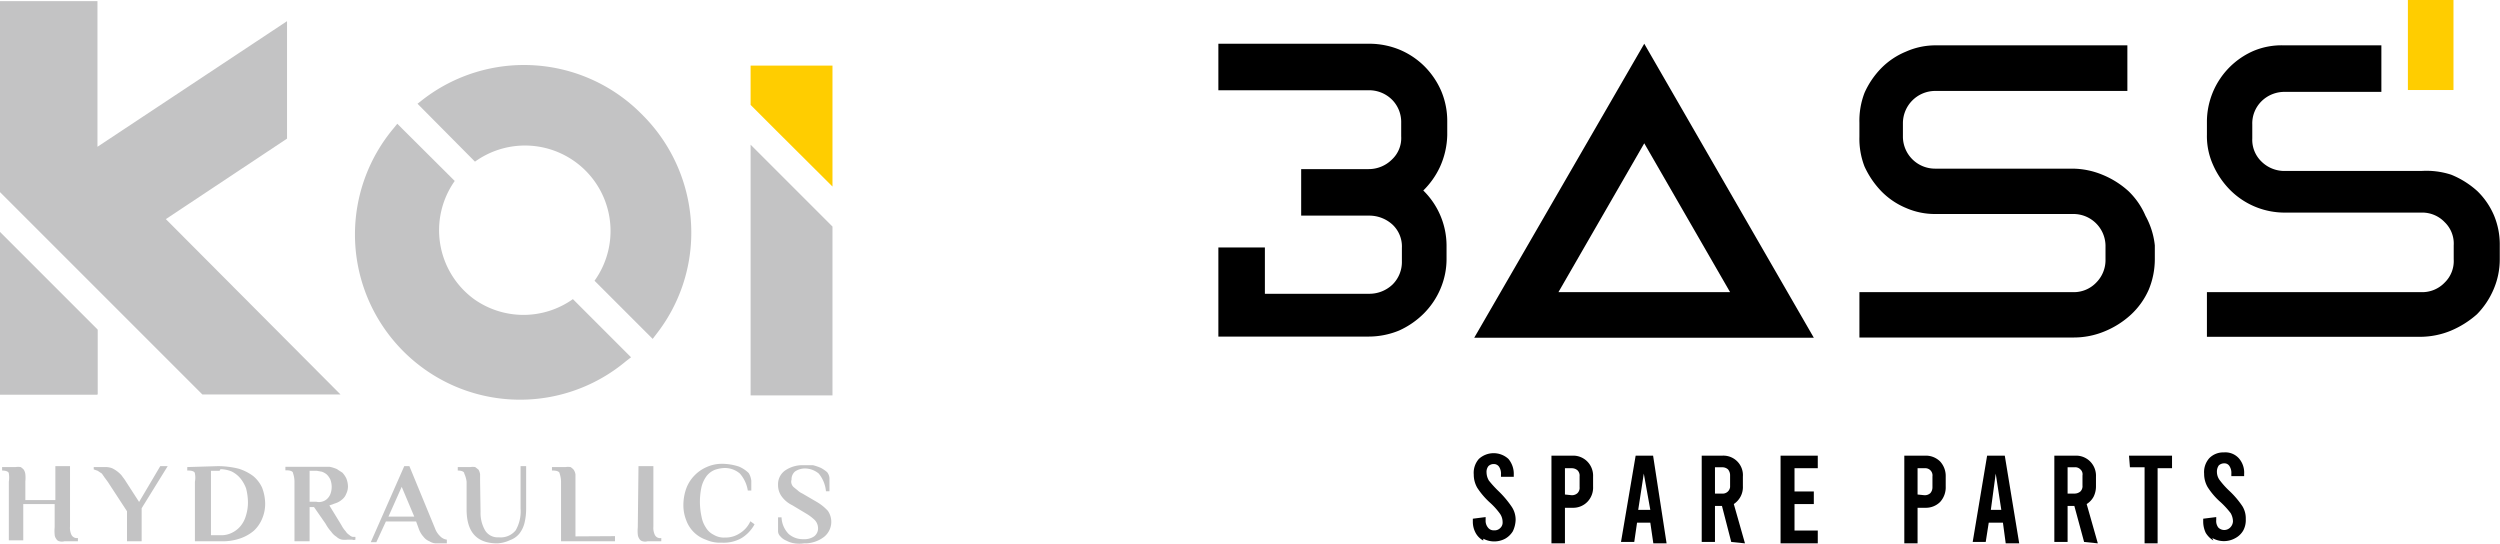 <?xml version="1.0" encoding="UTF-8"?> <svg xmlns="http://www.w3.org/2000/svg" id="katman_1" data-name="katman 1" viewBox="0 0 107.48 23.37"><defs><style>.cls-1{fill:#ffcd00;}.cls-2{fill:#c3c3c4;}</style></defs><title>Koi_Bass_Logotype</title><path d="M34.39,21.88a.81.81,0,0,1-.33-.33,1,1,0,0,1-.12-.48v-.13l.55-.07V21a.46.46,0,0,0,.1.32.3.3,0,0,0,.26.12.34.34,0,0,0,.27-.1.32.32,0,0,0,.1-.26.63.63,0,0,0-.11-.35,3,3,0,0,0-.41-.46,3.26,3.26,0,0,1-.57-.66,1.13,1.13,0,0,1-.15-.57.9.9,0,0,1,.22-.67.94.94,0,0,1,1.27,0,1,1,0,0,1,.23.68v.09h-.55v-.1a.54.54,0,0,0-.08-.33.27.27,0,0,0-.23-.12.32.32,0,0,0-.23.09.4.4,0,0,0-.08.28.7.7,0,0,0,.1.34,4.58,4.58,0,0,0,.42.46,4.19,4.19,0,0,1,.57.68,1,1,0,0,1,.16.55,1.22,1.22,0,0,1-.12.49.92.92,0,0,1-.33.32,1,1,0,0,1-.94,0Z" transform="translate(29.38 1.36)"></path><path d="M37.32,18.23h.9a.85.85,0,0,1,.64.25.87.87,0,0,1,.25.65v.43a.88.88,0,0,1-.25.66.85.85,0,0,1-.64.25H37.9V22h-.58Zm.87,1.7a.35.35,0,0,0,.25-.09.32.32,0,0,0,.09-.26v-.46a.32.32,0,0,0-.09-.26.37.37,0,0,0-.25-.09H37.9V19.9Z" transform="translate(29.38 1.36)"></path><path d="M41.57,21.11H41l-.12.83h-.57l.63-3.71h.75L42.27,22H41.7Zm0-.55L41.29,19l-.24,1.56Z" transform="translate(29.38 1.36)"></path><path d="M45.05,21.94l-.4-1.55h-.3v1.55h-.57V18.23h.88a.84.84,0,0,1,.89.9v.41a.87.87,0,0,1-.1.45.89.89,0,0,1-.29.32L45.64,22Zm-.7-2.08h.3a.32.32,0,0,0,.35-.28v-.5a.39.39,0,0,0-.09-.26.36.36,0,0,0-.26-.09h-.3Z" transform="translate(29.38 1.36)"></path><path d="M47.17,18.23h1.6v.54h-1v1h.83v.54h-.83v1.14h1V22h-1.6Z" transform="translate(29.38 1.36)"></path><path d="M52.49,18.23h.89a.87.87,0,0,1,.65.25.92.92,0,0,1,.24.65v.43a.93.93,0,0,1-.24.66.87.87,0,0,1-.65.25h-.32V22h-.57Zm.86,1.7a.35.35,0,0,0,.26-.09.38.38,0,0,0,.09-.26v-.46a.31.31,0,0,0-.28-.35h-.36V19.9Z" transform="translate(29.38 1.36)"></path><path d="M56.73,21.11h-.61l-.13.83h-.56l.62-3.71h.76L57.43,22h-.58Zm-.07-.55L56.42,19l-.21,1.56Z" transform="translate(29.38 1.36)"></path><path d="M60.22,21.94l-.42-1.55h-.29v1.55h-.57V18.23h.9a.85.85,0,0,1,.64.25.87.87,0,0,1,.25.65v.41a1,1,0,0,1-.1.45.84.84,0,0,1-.3.32L60.81,22Zm-.71-2.08h.29a.39.39,0,0,0,.26-.09.32.32,0,0,0,.09-.26v-.43a.28.28,0,0,0-.09-.26.31.31,0,0,0-.26-.09h-.29Z" transform="translate(29.38 1.36)"></path><path d="M62.15,18.23H64v.54h-.62V22h-.56V18.73h-.63Z" transform="translate(29.38 1.36)"></path><path d="M65.78,21.88a1,1,0,0,1-.33-.33,1.13,1.13,0,0,1-.11-.48v-.13l.56-.07V21a.46.46,0,0,0,.09.32.36.36,0,0,0,.51,0,.4.4,0,0,0,.12-.27.74.74,0,0,0-.1-.35,3.7,3.7,0,0,0-.42-.46,3,3,0,0,1-.57-.66,1.13,1.13,0,0,1-.15-.57.9.9,0,0,1,.22-.67.84.84,0,0,1,.63-.25.78.78,0,0,1,.64.25.93.93,0,0,1,.23.68v.09h-.55v-.1a.54.54,0,0,0-.08-.33.25.25,0,0,0-.22-.12.34.34,0,0,0-.24.09.46.46,0,0,0-.08.28.6.6,0,0,0,.11.34,3.55,3.55,0,0,0,.41.46,3.79,3.79,0,0,1,.58.68,1,1,0,0,1,.14.55.93.93,0,0,1-.11.49.85.85,0,0,1-.33.32,1,1,0,0,1-1,0Z" transform="translate(29.38 1.36)"></path><rect class="cls-1" x="103.52" width="1.96" height="3.87"></rect><path d="M62.86,7.92a3.24,3.24,0,0,0-.73-1.06A3.79,3.79,0,0,0,61,6.15a3.44,3.44,0,0,0-1.31-.26H53.81a1.38,1.38,0,0,1-1.38-1.36h0v-.6a1.39,1.39,0,0,1,1.36-1.38h8.29V.59H53.87a3.11,3.11,0,0,0-1.31.27,3.19,3.19,0,0,0-1.06.71,3.62,3.62,0,0,0-.72,1.06,3.34,3.34,0,0,0-.22,1.29v.6a3.29,3.29,0,0,0,.22,1.28,3.82,3.82,0,0,0,.72,1.06,3.21,3.21,0,0,0,1.06.72,3.1,3.1,0,0,0,1.31.26h5.88a1.38,1.38,0,0,1,1.39,1.35h0v.6a1.37,1.37,0,0,1-.4,1,1.33,1.33,0,0,1-1,.41H50.56v1.95h9.22a3.44,3.44,0,0,0,1.31-.26,3.79,3.79,0,0,0,1.13-.71A3.24,3.24,0,0,0,63,11.09a3.43,3.43,0,0,0,.26-1.3v-.6A3.35,3.35,0,0,0,62.86,7.92Z" transform="translate(29.38 1.36)"></path><path d="M32.84,4.45V3.87a3.31,3.31,0,0,0-.26-1.32,3.43,3.43,0,0,0-.72-1.06A3.35,3.35,0,0,0,30.8.78,3.44,3.44,0,0,0,29.49.52H23v2h6.46a1.4,1.4,0,0,1,1,.4,1.36,1.36,0,0,1,.4,1v.58a1.26,1.26,0,0,1-.4,1,1.41,1.41,0,0,1-1,.41H26.56v2h2.93a1.48,1.48,0,0,1,1,.39,1.29,1.29,0,0,1,.4,1v.57a1.36,1.36,0,0,1-.4,1,1.44,1.44,0,0,1-1,.4H25V9.28H23v3.83h6.46a3.44,3.44,0,0,0,1.31-.26,3.58,3.58,0,0,0,1.06-.73,3.36,3.36,0,0,0,.72-1.07,3.26,3.26,0,0,0,.26-1.31V9.19a3.33,3.33,0,0,0-1-2.36,3.45,3.45,0,0,0,.71-1A3.48,3.48,0,0,0,32.84,4.45Z" transform="translate(29.38 1.36)"></path><path d="M78.09,9.19v.6a3.26,3.26,0,0,1-.27,1.3,3.46,3.46,0,0,1-.71,1.06,4.06,4.06,0,0,1-1.13.71,3.48,3.48,0,0,1-1.31.26H65.5V11.2h9.22a1.33,1.33,0,0,0,1-.41,1.29,1.29,0,0,0,.39-1V9.19a1.28,1.28,0,0,0-.39-1,1.33,1.33,0,0,0-1-.41H68.85a3.31,3.31,0,0,1-2.38-1,3.59,3.59,0,0,1-.71-1.06,3,3,0,0,1-.26-1.29v-.6a3.33,3.33,0,0,1,2-3A3.11,3.11,0,0,1,68.82.59H73v2H68.85a1.4,1.4,0,0,0-1,.4,1.34,1.34,0,0,0-.4,1v.6a1.3,1.3,0,0,0,.4,1,1.4,1.4,0,0,0,1,.4h5.87A3.44,3.44,0,0,1,76,6.15a3.79,3.79,0,0,1,1.13.71,3.21,3.21,0,0,1,.72,1.06A3.26,3.26,0,0,1,78.09,9.19Z" transform="translate(29.38 1.36)"></path><path d="M41.31.52,34,13.16h14.6Zm0,4.28L45,11.2H37.62Z" transform="translate(29.38 1.36)"></path><path class="cls-2" d="M-2.25,14l-.22.17a7.09,7.09,0,0,1-10-.9,7.1,7.1,0,0,1,0-9.1l.17-.21,2.47,2.46A3.67,3.67,0,0,0-9,11.5a3.67,3.67,0,0,0,4.25,0Z" transform="translate(29.38 1.36)"></path><path class="cls-2" d="M.34,8.63A7.07,7.07,0,0,1-1.16,13l-.16.21-2.5-2.5a3.67,3.67,0,0,0-.84-5.12,3.68,3.68,0,0,0-4.3,0L-11.43,3.1l.23-.18a7.11,7.11,0,0,1,9.37.59l.09.09A7.15,7.15,0,0,1,.34,8.63Z" transform="translate(29.38 1.36)"></path><polygon class="cls-1" points="35.79 2.82 35.79 8.02 33.36 5.6 32.27 4.51 32.27 2.82 35.79 2.82"></polygon><polygon class="cls-2" points="35.79 9.74 35.79 17 32.27 17 32.27 6.22 35.79 9.74"></polygon><polygon class="cls-2" points="14.64 16.96 8.7 16.96 0 8.26 0 0.05 4.19 0.05 4.19 6.31 12.34 0.91 12.34 5.96 7.13 9.42 14.64 16.96"></polygon><polygon class="cls-2" points="4.19 14.17 4.19 16.96 0 16.96 0 9.98 4.19 14.17"></polygon><polygon class="cls-2" points="0 9.98 4.19 14.17 4.19 16.96 0 16.96 0 9.98"></polygon><path class="cls-2" d="M-27,18.68h.63v2.6a.7.7,0,0,0,.06.35.26.26,0,0,0,.28.14h0v.14h-.58a.41.41,0,0,1-.22,0,.19.19,0,0,1-.13-.1.32.32,0,0,1-.07-.19,1.6,1.6,0,0,1,0-.31v-1h-1.35v1.56H-29V19.35A1.13,1.13,0,0,0-29,19c0-.09-.14-.13-.29-.13h0v-.15h.58a.81.81,0,0,1,.22,0,.69.69,0,0,1,.13.11.48.48,0,0,1,.07.2,1.5,1.5,0,0,1,0,.3v.81H-27Z" transform="translate(29.38 1.36)"></path><path class="cls-2" d="M-23.4,20.22l.91-1.54h.32l-1.12,1.81v1.42h-.63V20.62l-.83-1.27-.14-.19L-25,19l-.18-.12-.17-.06v-.1h.53a.8.8,0,0,1,.26.05,1.31,1.31,0,0,1,.4.3l.14.19Z" transform="translate(29.38 1.36)"></path><path class="cls-2" d="M-20,18.68a3.79,3.79,0,0,1,.88.11,2.08,2.08,0,0,1,.63.32,1.42,1.42,0,0,1,.38.5,2,2,0,0,1,.13.67,1.62,1.62,0,0,1-.13.66,1.47,1.47,0,0,1-.36.52,1.82,1.82,0,0,1-.59.33,2.3,2.3,0,0,1-.82.12H-21V19.35A.92.92,0,0,0-21,19c0-.09-.13-.13-.28-.13h-.05v-.15Zm.06.2h-.37v2.77h.42a1,1,0,0,0,.47-.1,1.1,1.1,0,0,0,.37-.28,1.22,1.22,0,0,0,.24-.45,1.92,1.92,0,0,0,.09-.59,2.46,2.46,0,0,0-.08-.59,1.48,1.48,0,0,0-.25-.44,1.16,1.16,0,0,0-.37-.29,1.33,1.33,0,0,0-.48-.1Z" transform="translate(29.38 1.36)"></path><path class="cls-2" d="M-15.88,20.44h-.19v1.47h-.65V19.35a1.13,1.13,0,0,0-.06-.36c0-.09-.13-.13-.28-.13h-.05v-.15h1.91a1.61,1.61,0,0,1,.29.09l.25.16a1,1,0,0,1,.17.25,1,1,0,0,1,.07.34.73.73,0,0,1-.08.33.55.55,0,0,1-.18.24.76.76,0,0,1-.26.15l-.28.1.52.85a1.2,1.2,0,0,0,.18.26.49.49,0,0,0,.16.16.29.29,0,0,0,.14.08h.12v.12a.17.17,0,0,1-.14,0h-.19a1,1,0,0,1-.25,0,.46.46,0,0,1-.23-.12.8.8,0,0,1-.23-.22,1.72,1.72,0,0,1-.24-.34Zm.12-1.56h-.31v1.33h.29a.45.45,0,0,0,.23,0,.51.51,0,0,0,.22-.11.57.57,0,0,0,.15-.21.87.87,0,0,0,.06-.32.91.91,0,0,0-.06-.32.8.8,0,0,0-.15-.21.72.72,0,0,0-.21-.12Z" transform="translate(29.38 1.36)"></path><path class="cls-2" d="M-10.68,21.35a.87.87,0,0,0,.22.34.48.48,0,0,0,.29.15V22h-.49a.58.58,0,0,1-.26-.09.58.58,0,0,1-.25-.19,1,1,0,0,1-.2-.33l-.12-.33h-1.3l-.41.89h-.24L-12,18.68h.22Zm-2-.5h1.11l-.54-1.28Z" transform="translate(29.38 1.36)"></path><path class="cls-2" d="M-8.72,20.65a1.49,1.49,0,0,0,.2.8.63.63,0,0,0,.58.29.83.83,0,0,0,.73-.3A1.63,1.63,0,0,0-7,20.5V18.68h.24V20.5a2.56,2.56,0,0,1-.07.62,1.23,1.23,0,0,1-.22.46.91.91,0,0,1-.4.28A1.43,1.43,0,0,1-8,22c-.88,0-1.32-.48-1.32-1.46V19.35A1.13,1.13,0,0,0-9.42,19c0-.09-.13-.13-.28-.13v-.15h.54a.74.74,0,0,1,.21,0l.14.11a.53.53,0,0,1,.07.2v.3Z" transform="translate(29.38 1.36)"></path><path class="cls-2" d="M-2.94,21.69v.22H-5.26V19.35A1.13,1.13,0,0,0-5.32,19c0-.09-.14-.13-.28-.13h-.05v-.15h.58a.81.81,0,0,1,.22,0,.69.69,0,0,1,.13.11.5.5,0,0,1,.08.2v2.67Z" transform="translate(29.38 1.36)"></path><path class="cls-2" d="M-1.93,18.68h.64v2.6a.7.7,0,0,0,.06.35.25.25,0,0,0,.28.14h0v.14h-.59a.38.38,0,0,1-.21,0,.21.21,0,0,1-.14-.1.4.4,0,0,1-.07-.19,1.6,1.6,0,0,1,0-.31Z" transform="translate(29.38 1.36)"></path><path class="cls-2" d="M2.77,19.73A1.45,1.45,0,0,0,2.43,19a1,1,0,0,0-.66-.24,1.42,1.42,0,0,0-.42.08.86.86,0,0,0-.34.25,1.33,1.33,0,0,0-.23.48,3,3,0,0,0,0,1.28,1.23,1.23,0,0,0,.18.46.81.81,0,0,0,.34.32.85.85,0,0,0,.49.12,1.1,1.1,0,0,0,.63-.18,1.16,1.16,0,0,0,.46-.52l.18.13a1.57,1.57,0,0,1-.57.6,1.55,1.55,0,0,1-.84.19,1.49,1.49,0,0,1-.69-.13A1.38,1.38,0,0,1,.12,21,1.74,1.74,0,0,1,0,20.35a2.15,2.15,0,0,1,.12-.7,1.58,1.58,0,0,1,.34-.55A1.62,1.62,0,0,1,1,18.72a1.58,1.58,0,0,1,.65-.14,2.34,2.34,0,0,1,.74.12,1.34,1.34,0,0,1,.42.28.81.81,0,0,1,.11.33v.42Z" transform="translate(29.38 1.36)"></path><path class="cls-2" d="M5.18,22a1.34,1.34,0,0,1-.4,0,1.09,1.09,0,0,1-.36-.12.64.64,0,0,1-.25-.18.32.32,0,0,1-.1-.25v-.57h.15a1.08,1.08,0,0,0,.31.72.93.93,0,0,0,.64.22.73.73,0,0,0,.45-.12.43.43,0,0,0,.17-.36A.52.52,0,0,0,5.65,21a2,2,0,0,0-.37-.28l-.6-.36a1.21,1.21,0,0,1-.47-.4.82.82,0,0,1-.14-.48.72.72,0,0,1,.3-.61,1.32,1.32,0,0,1,.8-.23h.4a2.06,2.06,0,0,1,.35.12,1.51,1.51,0,0,1,.26.18.46.46,0,0,1,.1.25v.57H6.13A1.41,1.41,0,0,0,5.82,19a.94.94,0,0,0-.6-.22.77.77,0,0,0-.42.13.44.44,0,0,0-.15.35.28.28,0,0,0,0,.18.31.31,0,0,0,.1.15l.16.13a.77.77,0,0,0,.21.14l.6.35a2.05,2.05,0,0,1,.49.39.83.83,0,0,1-.16,1.12A1.36,1.36,0,0,1,5.18,22Z" transform="translate(29.38 1.36)"></path></svg> 